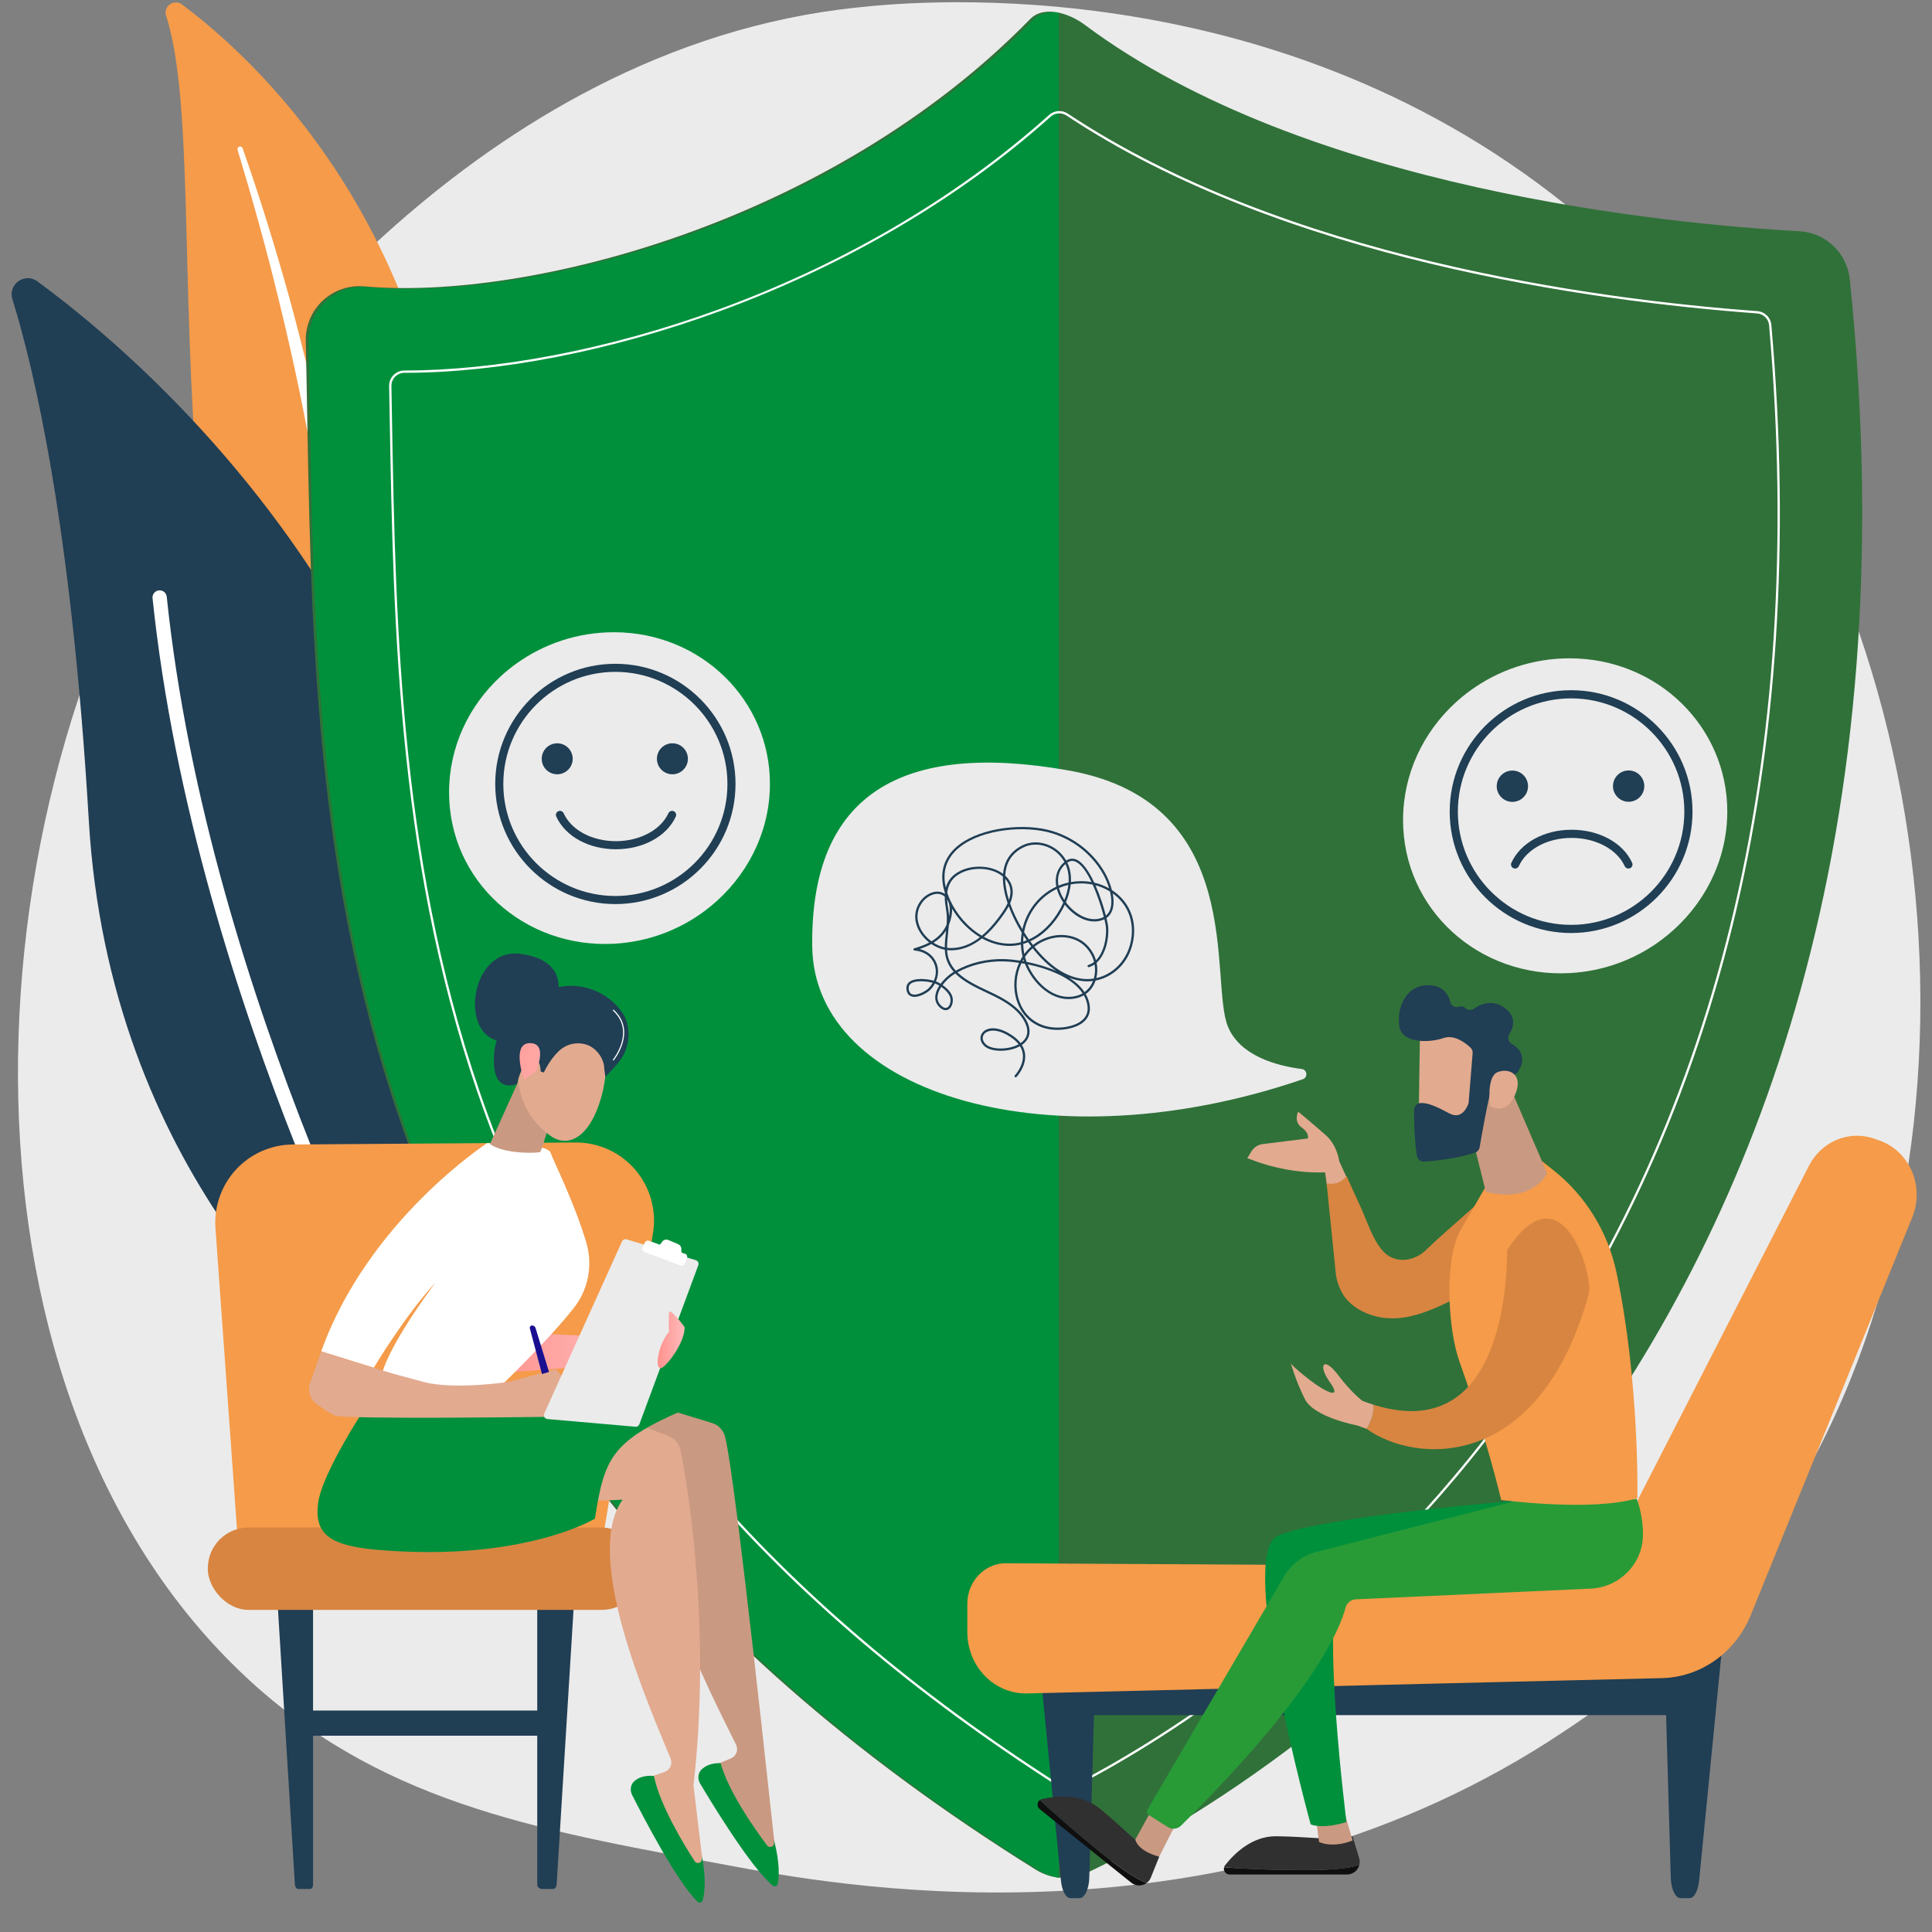 <?xml version="1.0" encoding="UTF-8"?>
<svg xmlns="http://www.w3.org/2000/svg" xmlns:xlink="http://www.w3.org/1999/xlink" viewBox="0 0 2818.61 2818.61">
  <rect x="0" y="0" width="2818.61" height="2818.61" fill="#808080" stroke="none"/>
  <defs>
    <style>
      .cls-1 {
        fill: #307139;
      }

      .cls-1, .cls-2, .cls-3, .cls-4, .cls-5, .cls-6, .cls-7, .cls-8, .cls-9, .cls-10, .cls-11, .cls-12, .cls-13, .cls-14, .cls-15, .cls-16, .cls-17 {
        stroke-width: 0px;
      }

      .cls-2 {
        mix-blend-mode: soft-light;
      }

      .cls-2, .cls-14 {
        fill: #fff;
      }

      .cls-3 {
        fill: url(#linear-gradient);
      }

      .cls-4 {
        fill: #00903c;
      }

      .cls-18 {
        isolation: isolate;
      }

      .cls-5 {
        fill: #ebebeb;
      }

      .cls-6 {
        fill: #303030;
      }

      .cls-7 {
        fill: #ca9981;
      }

      .cls-8 {
        fill: #0f0f0f;
      }

      .cls-9 {
        fill: #f59b49;
      }

      .cls-10 {
        fill: url(#linear-gradient-2);
      }

      .cls-11 {
        fill: url(#linear-gradient-3);
      }

      .cls-12 {
        fill: #d88541;
      }

      .cls-13 {
        fill: #203e54;
      }

      .cls-15 {
        fill: #e2aa8f;
      }

      .cls-16 {
        fill: #289b37;
      }

      .cls-17 {
        fill: url(#linear-gradient-4);
      }
    </style>
    <linearGradient id="linear-gradient" x1="-4603.6" y1="1973.94" x2="-4427.82" y2="1973.94" gradientTransform="translate(-3699.67) rotate(-180) scale(1 -1)" gradientUnits="userSpaceOnUse">
      <stop offset="0" stop-color="#febbba"/>
      <stop offset="1" stop-color="#ff928e"/>
    </linearGradient>
    <linearGradient id="linear-gradient-2" x1="-2633.89" y1="-4691.57" x2="-2449.14" y2="-4566.08" gradientTransform="translate(-4252.19 3141.38) rotate(-136.3) scale(1 -1)" xlink:href="#linear-gradient"/>
    <linearGradient id="linear-gradient-3" x1="-4698.3" y1="1954.85" x2="-4659.07" y2="1954.85" xlink:href="#linear-gradient"/>
    <linearGradient id="linear-gradient-4" x1="786.92" y1="1297.39" x2="786.92" y2="1621.12" gradientUnits="userSpaceOnUse">
      <stop offset="0" stop-color="#09005d"/>
      <stop offset="1" stop-color="#1a0f91"/>
    </linearGradient>
  </defs>
  <g class="cls-18">
    <g id="Illustration">
      <g>
        <path class="cls-5" d="M2467.73,2374.98c-72.24,74.47-136.88,118.24-186.37,151.28-482.67,322.29-1034.43,229.4-1205.01,197.65-275.22-51.22-507.55-87.36-707.16-267.7C-84.38,2046.42-62.32,1191.58,284.26,662.04c41.09-62.79,387.15-575.76,940.1-648.04,13.52-1.77,23.62-2.77,32.45-3.71,85.54-9.06,615.61-56.86,1047.83,305.26,61.87,51.83,161.44,145.33,253.77,287.93,337.6,521.4,338.67,1328.93-90.68,1771.49Z"/>
        <g>
          <path class="cls-9" d="M242.32,22.95c-4.46-13.77,11.59-25.08,23.19-16.43,117.8,87.86,407.58,358.12,403.3,888.46-5.36,665.4,158.58,889.34,345.36,1016.07,0,0-241.52-42.13-416.18-268.42C169.16,1087.04,321.63,267.74,242.32,22.95Z"/>
          <path class="cls-2" d="M346.62,218.73c21.62,71.55,41.82,143.49,59.36,216.06,17.92,72.47,33.63,145.45,47.05,218.81,13.13,73.41,24.89,147.05,33.49,221.09,8.94,73.99,14.69,148.28,20.21,222.9,5.93,74.54,11.48,149.66,24.73,224.44,13.16,74.64,35.44,148.91,70.63,216.9,8.79,16.94,17.92,33.79,27.96,49.94,9.74,16.34,20.21,32.25,30.95,47.96,21.66,31.33,45.43,61.28,71.31,89.32,51.92,55.97,112.33,103.99,177.3,143.06,6.84,4.11,15.71,1.9,19.83-4.94,4.04-6.71,1.98-15.4-4.57-19.6l-.05-.03c-15.53-9.95-30.93-20.06-45.83-30.83-7.54-5.27-14.82-10.85-22.21-16.3-7.17-5.72-14.57-11.17-21.56-17.1-28.35-23.27-55.03-48.5-79.71-75.59-49.58-53.86-91.36-115.41-125.09-180.31-16.5-32.65-30.57-66.46-41.99-101.23-11.39-34.79-20.13-70.5-26.84-106.74-13.43-72.52-19.53-146.83-26-221.32-6.56-74.5-13.67-149.32-23.84-223.73-4.99-37.21-10.64-74.33-16.95-111.33-3.05-18.52-6.46-36.97-9.84-55.43-3.55-18.43-7.21-36.83-11.01-55.2-15.35-73.46-32.93-146.41-52.79-218.7-20.21-72.2-42.33-143.84-67.17-214.5-.71-2.02-2.92-3.08-4.94-2.37-1.96.69-3.02,2.81-2.42,4.78Z"/>
        </g>
        <g>
          <path class="cls-13" d="M653.07,2041.89c-6.18,25.94-36.85,37.14-58.49,21.56-119.44-85.92-435.17-359.39-465.03-866.45C104.34,768.83,49.98,539.04,18.08,436.44c-6.75-21.7,18.13-39.39,36.44-25.95,202.05,148.38,822.55,691.47,598.56,1631.4Z"/>
          <path class="cls-2" d="M617.22,2046.19c-.51.43-1.06.81-1.66,1.14-5.03,2.79-11.36.98-14.15-4.05-3.16-5.7-316.92-576.76-378.87-1170.54-.59-5.71,3.56-10.83,9.28-11.44,5.72-.59,10.84,3.56,11.44,9.28,61.5,589.45,373.22,1156.93,376.36,1162.6,2.46,4.43,1.34,9.87-2.39,13.01Z"/>
        </g>
        <g>
          <path class="cls-1" d="M470.85,438.62c16.29-15.25,38.31-22.84,60.54-20.84,237.78,21.38,681.42-93.15,971.37-389.82,20.13-20.6,56.83-8.96,79.91,8.29,322.46,241,856.97,290.91,1042.53,301.12,38.38,2.11,69.52,31.89,73.49,70.12,168.74,1629.79-892.4,2220.37-1112.48,2324.61-24.06,11.4-52.38,9.74-74.98-4.33C414.34,2044.54,461.26,1156.02,446.09,497.67c-.51-22.31,8.47-43.79,24.76-59.05Z"/>
          <path class="cls-4" d="M1544.71,18.75c-13.35-2.03-27.9.38-37.57,10.27-289.95,296.67-733.81,411.21-971.6,389.82-22.23-2-44.36,5.58-60.65,20.84-16.29,15.26-25.33,36.74-24.82,59.05,15.17,658.35-31.32,1546.87,1065.56,2230.1,8.87,5.52,19.06,9.1,29.08,10.76V18.75Z"/>
          <path class="cls-14" d="M1556.53,2610.06c-4.22,0-8.43-1.18-12.09-3.53-419.82-268.37-693.42-589.14-836.43-980.64-127.77-349.8-134.03-706.24-139.56-1020.72l-.75-41.97c-.11-6.01,2.14-11.67,6.35-15.95,4.25-4.33,9.95-6.71,16.06-6.71h0c261.12,0,653.03-115.28,940.45-372.82,7.57-6.78,18.77-7.59,27.23-1.97,315.7,209.48,765.75,270.45,1005.91,288.15,10.95.81,19.6,9.35,20.56,20.32,55.66,635-76.37,1171.89-392.42,1595.77-236.01,316.52-515.82,481.42-625.17,537.62-3.18,1.64-6.67,2.44-10.15,2.44ZM590.32,543.88c-5.42,0-10.27,2.03-13.89,5.71-3.57,3.64-5.49,8.45-5.39,13.55l.75,41.97c5.52,314.22,11.77,670.35,139.35,1019.63,142.75,390.79,415.91,711.02,835.09,978.98,5.7,3.64,12.95,4,18.92.93l.76,1.48-.76-1.48c109.14-56.1,388.42-220.69,624.02-536.65,315.55-423.2,447.35-959.33,391.77-1593.48-.82-9.33-8.17-16.6-17.49-17.28-240.49-17.73-691.17-78.8-1007.51-288.7-7.21-4.78-16.73-4.09-23.16,1.67-131.79,118.09-297.9,215.93-480.38,282.93-159.35,58.52-323.45,90.74-462.08,90.74h0Z"/>
        </g>
        <g>
          <path class="cls-5" d="M2519.96,1183.99c0,6.29-.26,12.53-.81,18.71-5.62,67.78-41.76,128.69-95.43,168.65-37.5,27.97-83.63,45.66-133.84,48.3-132.52,6.98-242.94-92.89-242.94-223.24,0-67.34,29.48-128.11,76.28-171.11,7.1-6.54,14.63-12.68,22.5-18.34,40.54-29.26,90.54-46.54,144.17-46.54,128.58,0,230.08,100.1,230.08,223.57Z"/>
          <g>
            <path class="cls-13" d="M2292.1,1361.18c-97.67,0-177.12-79.46-177.12-177.12s79.46-177.12,177.12-177.12,177.12,79.46,177.12,177.12-79.46,177.12-177.12,177.12ZM2292.1,1018.86c-91.1,0-165.21,74.11-165.21,165.21s74.11,165.21,165.21,165.21,165.2-74.11,165.2-165.21-74.11-165.21-165.2-165.21Z"/>
            <g>
              <circle class="cls-13" cx="2206.34" cy="1146.95" r="22.84" transform="translate(720.78 3141.08) rotate(-80.78)"/>
              <circle class="cls-13" cx="2376.14" cy="1146.95" r="22.84" transform="translate(713.94 3196.01) rotate(-76.72)"/>
            </g>
            <path class="cls-13" d="M2375.72,1267.11c-2.26,0-4.42-1.29-5.42-3.48-11.25-24.64-42.38-41.2-77.45-41.2s-65.58,16.18-77.04,41.21c-1.37,2.99-4.91,4.3-7.9,2.94-2.99-1.37-4.31-4.91-2.94-7.9,13.4-29.26,47.89-48.16,87.88-48.16s74.93,18.91,88.29,48.17c1.37,2.99.05,6.53-2.94,7.89-.8.37-1.64.54-2.47.54Z"/>
          </g>
        </g>
        <g>
          <path class="cls-5" d="M1900.67,1574.48c7.66-2.63,6.56-13.82-1.47-14.86-36.6-4.75-90.24-19.08-107.81-62.02-27.56-67.38,29.53-327.16-232.76-373.64-241.95-42.88-376.71,33.69-373.64,257.26,2.97,216.71,351.24,318.32,715.69,193.26Z"/>
          <path class="cls-13" d="M1481.74,1571.72c-.41,0-.82-.15-1.15-.46-.67-.63-.7-1.69-.06-2.36.13-.14,13.32-14.28,11.71-30.47-.43-4.28-1.84-8.34-4.24-12.17-16.01,9.04-41.03,8.67-50.92.67-7.05-5.71-8.74-13.97-4.11-20.1,6.44-8.52,23.23-10.74,44.89,4.51,4.56,3.21,8.26,6.69,11.08,10.4,1-.68,1.94-1.41,2.82-2.19,8.97-7.95,9.27-19.22.88-32.6-6.73-10.73-17.37-19.9-33.47-28.87-5.83-3.25-12.4-6.34-19.35-9.61-16.32-7.68-33.9-15.96-46.05-28.18-.66.39-1.32.79-1.98,1.2-5.19,3.21-11.71,8.92-16.65,15.52,5.61,3.86,11.06,9.15,13.64,15.28,2.91,6.91.94,16.2-4.21,19.89-3.81,2.73-8.61,1.96-13.18-2.1-5.15-4.57-7.47-10.19-6.91-16.71.46-5.29,2.75-10.58,5.93-15.44-1.6-.96-3.2-1.8-4.73-2.49-.49-.22-1.04-.44-1.67-.66-1.66,3.09-3.76,6.04-6.29,8.76-4.62,4.99-18.62,13.12-27.78,10.22-2.92-.92-6.58-3.41-7.47-9.98-.66-4.83.89-8.79,4.47-11.46,8.21-6.11,25.64-4.25,35.4-1.55,3.54-7.87,3.92-16.43.82-24.32-4.43-11.31-15.27-18.69-28.99-19.73-.81-.06-1.45-.69-1.53-1.49-.08-.8.42-1.55,1.19-1.78,7.27-2.11,14.84-4.69,21.88-8.39-6.34-4.91-11.74-11.16-15.43-18.27-7.36-14.16-6.64-28.86,2.01-41.38,5.45-7.89,14.39-13.6,22.76-14.54,4.91-.56,9.5.53,13.41,3.17.03-.44.06-.87.1-1.3-7.32-22.93-4.38-42.71,8.78-58.89,25.88-31.83,87.99-42.77,133.08-34.98,38.67,6.69,73.14,31.14,92.2,65.4,3.13,5.61,7.1,14.59,9.6,24.3,1.16.75,2.29,1.53,3.42,2.34,24.54,17.78,34.37,46.87,26.29,77.83-7.12,27.34-28.42,47-53.54,51.84-.43,1.25-.91,2.47-1.44,3.68-2.95,6.64-7.39,12.05-12.96,15.98,2.76,4.76,4.7,9.91,5.65,15.46,1.49,8.71-.42,16.2-5.68,22.26-9.86,11.36-29.53,14.86-43.29,14.55-27.59-.77-49.03-16.77-57.35-42.81-5.89-18.41-4.28-38.24,3.46-55.04-8.12-1.23-15.51-1.91-21.57-2.08-24.28-.7-48.35,4.95-68.37,15.98,11.77,11.53,28.69,19.5,44.41,26.9,7,3.3,13.62,6.41,19.55,9.72,16.62,9.25,27.64,18.79,34.68,30.01,12.47,19.88,4.42,31.63-1.5,36.87-.98.87-2.02,1.68-3.13,2.44,2.67,4.26,4.25,8.81,4.73,13.63,1.75,17.73-12.03,32.46-12.62,33.08-.33.35-.77.52-1.21.52ZM1448.77,1503.58c-6.43,0-10.92,2.35-13.13,5.27-3.54,4.68-2.11,10.91,3.55,15.49,8.92,7.22,32.19,7.29,46.89-.82-2.59-3.35-5.98-6.5-10.14-9.43-11.01-7.76-20.22-10.5-27.17-10.5ZM1490.18,1405.19c-7.75,16.22-9.44,35.55-3.71,53.47,7.88,24.63,28.16,39.76,54.27,40.49,13.06.36,31.59-2.93,40.67-13.4,4.57-5.27,6.23-11.84,4.91-19.51-.87-5.09-2.64-9.83-5.14-14.23-3.55,2.06-7.48,3.57-11.73,4.48-34.21,7.32-63.03-22.39-74.2-50.38-1.71-.33-3.4-.63-5.07-.91ZM1373.2,1439.74c-2.94,4.49-5.02,9.28-5.42,13.91-.46,5.41,1.49,10.1,5.8,13.93,2.38,2.11,5.86,4.14,9.02,1.88,3.86-2.76,5.36-10.48,3.08-15.88-2.21-5.26-7.15-10.15-12.49-13.84ZM1499.18,1406.88c11.2,26.19,37.98,53.14,69.58,46.34,3.87-.82,7.45-2.2,10.67-4.06-15.09-22.8-50.23-36.06-80.26-42.28ZM1343.59,1431.58c-5.84,0-11.36.92-14.7,3.41-2.62,1.95-3.65,4.67-3.15,8.33.54,3.95,2.23,6.32,5.17,7.25,7.39,2.33,20.14-4.79,24.33-9.31,2.19-2.36,4.03-4.87,5.51-7.47-4.7-1.23-11.1-2.21-17.16-2.21ZM1559.86,1426.46c9.14,5.88,16.93,12.81,22.33,20.92,5.02-3.59,9.01-8.5,11.68-14.5.25-.56.49-1.13.71-1.71-5.96.79-12.11.73-18.31-.24-5.52-.87-11-2.36-16.42-4.47ZM1365.44,1431.76c.59.21,1.12.43,1.58.64,1.67.75,3.45,1.69,5.28,2.79,5.41-7.26,12.51-13.3,17.73-16.53.46-.29.92-.57,1.39-.85-7.49-8.38-12.45-18.56-12.98-31.48,0-.24-.02-.47-.03-.71-6.89-1.36-13.65-4.28-19.72-8.38-5.49,3.02-11.31,5.35-17.1,7.28,11.58,2.84,20.55,10.25,24.64,20.71,3.33,8.5,2.94,17.93-.79,26.54ZM1509.1,1381.29c21.43,27.07,44.16,42.64,67.7,46.34,6.44,1.01,12.83.97,18.99-.01,1.92-6.58,2.26-13.69,1.07-20.62-2.44,1.71-5.12,3.06-8.05,3.96-.89.27-1.82-.23-2.09-1.11-.27-.88.23-1.82,1.11-2.09,3.06-.93,5.81-2.42,8.28-4.33-1.06-4.22-2.69-8.32-4.89-12.14-7-12.16-17.96-20.06-31.72-22.86-16.47-3.36-34.93,1.15-49.35,12.04-.36.27-.71.54-1.06.82ZM1599.82,1404.66c1.54,7.41,1.42,15.09-.38,22.27,23.14-5.15,42.6-23.61,49.23-49.05,7.71-29.57-1.65-57.34-25.02-74.28-.12-.09-.24-.18-.37-.26,1.87,9.42,2.05,19.12-1.47,26.79-1.74,3.78-4.26,6.84-7.54,9.14,1.47,6.12,2.36,11.03,2.57,13.96,1.13,16.14-3.71,39.54-17.02,51.44ZM1497.71,1403.22c14.03,2.81,29.31,7.15,43.35,13.29-11.84-7.96-23.37-19.01-34.52-33.08-4.24,3.72-7.96,7.97-11.11,12.61l.05.19c.61,2.29,1.36,4.63,2.24,6.99ZM1381.76,1386.15s0,.02,0,.04c.5,12.21,5.34,21.87,12.65,29.87,20.7-11.61,45.68-17.57,70.87-16.83,6.42.19,14.32.93,23,2.3,1.09-2.09,2.27-4.12,3.55-6.09-1.4-5.76-2.18-11.58-2.38-17.41-5.79,1.42-11.72,2.13-17.66,2.01-13.91-.22-27.15-4.32-39.12-10.98-14.64,11.58-29.86,17.41-45.49,17.42-.16,0-.32,0-.49,0-1.64-.01-3.29-.12-4.93-.32ZM1491.75,1402.11c.72.12,1.43.25,2.16.38-.31-.89-.6-1.79-.87-2.67-.44.75-.87,1.52-1.29,2.28ZM1548.54,1364.01c3.93,0,7.84.38,11.65,1.15,14.71,3,26.45,11.46,33.94,24.47,2.07,3.59,3.66,7.41,4.79,11.35,11.49-11.39,15.64-32.69,14.59-47.53-.17-2.45-.96-6.81-2.29-12.37-2.25,1.13-4.77,1.98-7.56,2.55-18.54,3.78-37.83-7.88-50.14-23.8-1.36,2.95-2.68,5.49-3.81,7.55-11.97,21.63-28.38,37.5-46.67,45.89,1.33,1.84,2.67,3.64,4.02,5.38.36-.29.73-.57,1.1-.85,11.86-8.95,26.32-13.8,40.39-13.8ZM1492.76,1377.14c.12,4.87.66,9.74,1.66,14.57,2.95-3.97,6.31-7.64,10.06-10.92-1.54-2-3.06-4.05-4.58-6.16-2.35.96-4.74,1.8-7.14,2.51ZM1381.69,1382.78c1.68.22,3.36.34,5.03.36,14.79.07,29.12-5.1,42.94-15.82-16.85-10.15-31-25.32-40.69-41.61.31,8.34-1.83,17.1-4.66,23.9-.29,4-.71,7.95-1.14,11.84-.75,6.91-1.53,14.03-1.49,21.33ZM1361.89,1375.36c5.13,3.26,10.75,5.63,16.46,6.84,0-7.26.77-14.29,1.51-21.11.13-1.2.26-2.4.38-3.59-4.85,7.74-11.25,13.47-18.36,17.86ZM1435.44,1366.8c11.2,6.02,23.51,9.7,36.4,9.9,5.9.11,11.8-.63,17.56-2.1.03-4.68.43-9.34,1.19-13.94-7.17-11.66-13.94-24.94-18.96-38.5-3.75,7.18-8.65,13.73-12.72,19.18-7.63,10.2-15.46,18.7-23.47,25.46ZM1493.34,1365.02c-.34,2.86-.54,5.75-.59,8.64,1.73-.54,3.46-1.14,5.17-1.82-1.53-2.19-3.06-4.46-4.58-6.82ZM1367.53,1304.05c-.7,0-1.41.04-2.14.12-7.34.82-15.54,6.1-20.39,13.12-7.92,11.46-8.56,24.93-1.8,37.95,3.7,7.12,9.19,13.31,15.64,18.05,8.47-5,15.96-11.83,20.91-21.72.43-.87.86-1.8,1.28-2.78.5-7.15.49-14.3-.83-21.85-1.11-6.35-1.92-12.7-1.91-18.82-3.1-2.71-6.71-4.07-10.76-4.07ZM1494.09,1359.97c2.19,3.52,4.41,6.88,6.63,10.04.12.17.23.33.35.49,17.88-8.02,33.98-23.52,45.72-44.74,1.31-2.37,2.89-5.44,4.47-9.02-2.26-3.25-4.22-6.65-5.82-10.09-1.54-3.3-2.74-6.58-3.59-9.79-3.17,1.51-6.28,3.23-9.28,5.16-20.64,13.28-34.29,34.72-38.47,57.95ZM1386.39,1313.69c9.24,19.95,25.67,39.51,46.03,51.41,8.05-6.69,15.96-15.27,23.81-25.77,4.51-6.04,10.1-13.51,13.82-21.6-4.5-13.23-7.21-26.59-6.89-38.85-15.27-13.11-42.15-14.5-60.43-5.51-14.06,6.92-19.49,17.34-20.76,29.13.62,1.87,1.3,3.77,2.06,5.68.65,1.64,1.35,3.28,2.1,4.92.09.2.18.39.27.58ZM1473.63,1317.99c4.61,13.16,11.01,26.19,17.9,37.79,5.05-22.73,18.86-43.47,39.22-56.56,3.34-2.14,6.79-4.04,10.32-5.68-2.76-14.22,1.31-27.07,11.78-36-.57-1.03-1.19-2.05-1.85-3.07-12.97-19.86-38.49-27.82-58.07-18.11-13.03,6.45-21.34,16.43-24.72,29.66-.93,3.65-1.47,7.49-1.67,11.46,2.97,2.75,5.49,5.94,7.42,9.58,5.56,10.5,3.94,21.18-.33,30.93ZM1555.08,1316.29c11.52,15.57,30.39,27.65,47.91,24.07,2.78-.57,5.25-1.44,7.41-2.63-3.32-13.1-9.07-31.27-16.27-47.15-10.48-2.21-21.41-2.31-32.07-.3-1.04,9.73-3.94,18.77-6.98,26.01ZM1381.76,1312.14c.23,4.67.89,9.45,1.73,14.22.64,3.65.98,7.24,1.11,10.77,1.71-8.62,1.58-18.13-2.85-25ZM1598.19,1291.54c6.65,15.01,11.97,31.58,15.21,44.18,2.3-1.86,4.1-4.2,5.39-7,3.62-7.89,2.94-18.24.56-28.04-6.6-4.12-13.74-7.17-21.16-9.14ZM1544.95,1295.46c1.01,3.98,2.39,7.38,3.51,9.78,1.23,2.63,2.69,5.24,4.35,7.78,2.52-6.35,4.83-13.93,5.81-22.02-4.65,1.08-9.22,2.56-13.68,4.46ZM1466.46,1282.11c.15,9.83,2.21,20.35,5.51,30.88,2.77-7.94,3.3-16.31-.97-24.38-1.25-2.38-2.79-4.54-4.54-6.51ZM1596.42,1287.67c7.55,1.74,14.85,4.54,21.66,8.39-2.41-8.06-5.74-15.4-8.4-20.19-18.58-33.38-52.17-57.21-89.86-63.73-44.16-7.64-104.81,2.92-129.93,33.8-11.11,13.66-14.46,30.13-10.04,49.09,2.61-9.85,8.85-18.48,21.4-24.65,18.56-9.13,45.54-8.03,62.12,4.46.28-3.32.8-6.54,1.59-9.65,3.63-14.21,12.53-24.92,26.47-31.82,21.07-10.44,48.46-1.98,62.35,19.28.61.94,1.19,1.89,1.73,2.84,4.83-3.18,9.9-3.64,15.1-1.36,9.45,4.15,18.36,17.66,25.8,33.54ZM1554.41,1260.6c-10.97,9.71-11.95,21.85-10.19,31.55,4.8-2,9.74-3.55,14.74-4.64.63-8.8-.44-18.07-4.55-26.91ZM1577.39,1285.51c5.04,0,10.06.44,15.01,1.33-6.81-14.21-14.77-26-23.11-29.66-4.22-1.86-8.23-1.44-12.19,1.27,4.53,9.34,5.8,19.11,5.26,28.38,4.98-.88,10.02-1.32,15.04-1.32Z"/>
        </g>
        <g>
          <path class="cls-5" d="M1123.27,1143.61c0,6.22-.26,12.4-.8,18.52-5.56,67.08-41.32,127.36-94.44,166.9-37.11,27.68-82.76,45.18-132.45,47.8-131.14,6.91-240.42-91.93-240.42-220.92,0-66.64,29.17-126.77,75.48-169.34,7.02-6.48,14.48-12.55,22.26-18.15,40.12-28.96,89.6-46.05,142.67-46.05,127.25,0,227.69,99.06,227.69,221.25Z"/>
          <g>
            <path class="cls-13" d="M897.77,1318.96c-96.65,0-175.28-78.63-175.28-175.28s78.63-175.28,175.28-175.28,175.28,78.63,175.28,175.28-78.63,175.28-175.28,175.28ZM897.77,980.19c-90.15,0-163.49,73.34-163.49,163.49s73.34,163.49,163.49,163.49,163.49-73.34,163.49-163.49-73.34-163.49-163.49-163.49Z"/>
            <g>
              <circle class="cls-13" cx="812.9" cy="1106.96" r="22.6" transform="translate(-409.98 1732.05) rotate(-80.78)"/>
              <circle class="cls-13" cx="980.94" cy="1106.96" r="22.6" transform="translate(-268.85 1897.91) rotate(-80.78)"/>
            </g>
            <path class="cls-13" d="M980.53,1182.98c-2.24,0-4.38,1.28-5.37,3.45-11.14,24.39-41.94,40.77-76.65,40.77s-64.9-16.01-76.24-40.78c-1.36-2.96-4.86-4.26-7.82-2.91-2.96,1.36-4.26,4.85-2.9,7.82,13.26,28.95,47.39,47.66,86.96,47.66s74.15-18.71,87.38-47.67c1.35-2.96.05-6.46-2.91-7.81-.79-.36-1.63-.53-2.45-.53Z"/>
          </g>
        </g>
        <g>
          <path class="cls-13" d="M814.05,1448.37s12.95-48.76-55.99-56.89c-68.94-8.13-88.11,110.52-33.46,126.55,54.65,16.03,89.45-69.67,89.45-69.67Z"/>
          <path class="cls-9" d="M344.3,1706.26c21.36-23.1,51.32-36.33,82.78-36.56l412.45-2.92c33.55-.24,65.5,14.34,87.31,39.84,21.81,25.5,31.25,59.48,25.81,92.59l-82.59,502.75H350.84l-36.49-510.16c-2.25-31.38,8.6-62.44,29.95-85.54Z"/>
          <polygon class="cls-3" points="903.92 1950.74 760.34 1944.68 728.15 2003.19 903.92 1989.89 903.92 1950.74"/>
          <rect class="cls-13" x="443.36" y="2495.53" width="367.12" height="36.71"/>
          <g>
            <path class="cls-13" d="M838.36,2321.99l-26.29,427.61c-.17,2.84-2.26,6.25-4.78,6.25h-17.34c-2.65,0-6.18-3.01-6.18-6v-427.86h54.58Z"/>
            <path class="cls-13" d="M403.95,2321.99l26.29,427.61c.17,2.84,2.26,6.25,4.78,6.25h17.34c2.65,0,4.35-3.01,4.35-6v-427.86h-52.75Z"/>
          </g>
          <rect class="cls-12" x="303.18" y="2228.54" width="634.12" height="120.15" rx="59.35" ry="59.35"/>
          <g>
            <path class="cls-7" d="M1129.55,2685.71c-.38-.37-56.67-535.68-71.99-590.46-2.58-9.21-9.66-16.44-18.81-19.23l-71.77-21.85-154.79,90.95,166.14,28.1c-53.35,85.54,58.46,296.66,95.5,372.04,3.76,7.65.29,16.87-7.58,20.14l-34.28,14.26c21.38,56.01,54.83,100.65,99.93,134.31l-2.34-28.27Z"/>
            <path class="cls-4" d="M1051.37,2572.38s-17.11-1.74-28.05,9.37c-5.23,5.32-5.8,13.7-1.99,20.12,16.91,28.52,73.21,121.36,105.86,149.04,2.68,2.27,6.83.77,7.51-2.67,1.91-9.57,3.33-29.74-5.55-64.07l.2,4.44c.25,5.61-6.88,8.21-10.25,3.71-18.89-25.22-56.42-78.74-67.74-119.94Z"/>
          </g>
          <path class="cls-15" d="M1024.37,2709.47c-.35-.4-12.34-104.17-12.7-104.57,26.12-225.03-7.41-433.72-18.97-489.42-1.95-9.37-8.52-17.06-17.46-20.46l-70.12-26.68-165.33,127.17,168.56-7.63c-59.05,81.72,38.15,299.95,69.97,377.68,3.23,7.89-.86,16.85-8.93,19.58l-35.17,11.9c17.52,57.33,47.85,104.14,90.56,140.8l-.41-28.36Z"/>
          <path class="cls-4" d="M954.08,2591.08s-16.95-2.9-28.62,7.44c-5.58,4.95-6.71,13.28-3.36,19.94,14.93,29.6,64.79,126.06,95.48,155.9,2.52,2.45,6.76,1.23,7.68-2.15,2.55-9.42,5.35-29.44-1.17-64.3l-.1,4.44c-.13,5.62-7.42,7.72-10.48,3.01-17.13-26.45-50.93-82.4-59.42-124.27Z"/>
          <path class="cls-4" d="M463.98,2193.7c5.55-45.88,73.17-146.46,73.17-146.46,0,0,262.29-8.53,292.93,3.36,23.78,9.23,120.79,4.01,163.03,1.22,1.61-.11,3.06.96,3.44,2.52.38,1.57-.42,3.18-1.9,3.82-103.17,44.88-113.08,70.45-126.73,157.44,0,0-103.83,63.12-314.46,45.71-70.78-5.85-95.03-21.72-89.48-67.6Z"/>
          <path class="cls-14" d="M720.03,2032.34s78.75-74.98,117.51-124.65c20.95-26.85,27.53-62.19,17.84-94.84-17.7-59.62-49.15-121.38-52.02-130.99-4.4-14.73-92.69-14.12-92.69-14.12,0,0-173.75,112.77-242.02,303.79l76.67,23.87s45.37-76.11,90.19-124.5c0,0-77.56,102.46-80.29,144.41l164.81,17.03Z"/>
          <path class="cls-7" d="M814.05,1599.52c-.92,3.06-23.97,79.46-25.77,81.05-1.8,1.59-50.54,4.21-73.48-11.47l46.82-103.58,52.43,34.01Z"/>
          <path class="cls-15" d="M877.43,1513.7s16.41,37.9-2.87,95.52c-19.28,57.62-50.78,62.63-70.73,48.38-19.95-14.24-45.82-39.7-49.04-91.89-3.22-52.19,100.04-99.94,122.64-52.01Z"/>
          <path class="cls-13" d="M789.23,1449.71c18.78-10.34,38.39-13.2,56.55-10.54,13.77,1.94,26.72,7.06,37.92,14.48,11.41,7.47,20.51,17.3,27.26,28.61,2.21,4.57,3.76,9.41,4.76,14.49,3.75,19.08-1.32,38.84-13.79,53.76-9.33,11.17-18.74,20.4-18.74,20.4l-1.63-11.73c0-14.69-11.56-30.56-25.89-35.12-14.33-4.55-29.46-.97-40.36,9.32-14.13,13.35-21.85,31.27-21.85,31.27l-4.68-1.38s.37-22.82-14.11-17.5c-14.43,5.37-20.33,35.52-20.33,35.52,0,0-30.69,14.07-33.56-26.97-2.87-40.99,15.21-75.43,68.43-104.6Z"/>
          <path class="cls-10" d="M781.75,1563.27s18.13-39.98-7.27-41.43c-25.4-1.45-15.06,38.54-10,53.13l17.27-11.7Z"/>
          <path class="cls-15" d="M870.07,2061.93l-59.17-64.38-68.34,18.4s-79.67,12.34-125.27,0l-45.6-12.34-103.04-32.08-16.18,45.74c-4.11,11.61.02,24.5,10.06,31.64,8.91,6.33,19.36,13.3,26.02,16.21,13.57,5.94,312.59,1.88,312.59,1.88l68.92-5.06Z"/>
          <g>
            <path class="cls-5" d="M793.97,2062.32l113.44-251.15c1.16-2.57,4.05-3.89,6.75-3.07l100.95,30.37c1.49.45,2.72,1.49,3.42,2.88.69,1.39.78,3.01.24,4.46l-85.99,232.02c-.88,2.38-3.24,3.87-5.77,3.65l-128.39-11.24c-1.82-.16-3.44-1.19-4.36-2.76-.92-1.57-1.02-3.5-.27-5.16Z"/>
            <path class="cls-14" d="M937.5,1819.95l3.14-7.11c1.04-2.35,3.72-3.5,6.14-2.63l14.96,5.38c.65.23,1.37.01,1.78-.54l2.65-3.6c2.05-2.78,5.75-3.77,8.92-2.4l14.22,6.03c2.72,1.18,4.74,3.85,4.74,6.81v4.32c0,.68.18,1.28.83,1.48l4.34,1.39c1.32.41,2.33,1.36,2.92,2.61.58,1.25.58,2.69.04,3.96l-3.31,7.86c-1.02,2.43-3.78,3.61-6.25,2.69l-52.35-19.7c-1.26-.47-2.27-1.44-2.79-2.68-.52-1.24-.51-2.64.03-3.87Z"/>
          </g>
          <path class="cls-11" d="M998.49,1935.69s-21.61-29.37-22.44-20.5c-.83,8.87,0,27.98,0,27.98,0,0-4.16,3.6-10.25,16.9-6.09,13.3-9.38,34.15-2.75,36.05,6.63,1.9,37.93-39.1,35.44-60.43Z"/>
          <path class="cls-17" d="M773.59,1935.08c.64-.84,1.64-1.33,2.7-1.33,2.31,0,4.35,1.51,5.03,3.72l19.64,64.07-10.28,3.05-17.68-66.55c-.27-1.02-.05-2.11.59-2.95Z"/>
          <path class="cls-14" d="M894.87,1547.09c-.19,0-.37-.06-.53-.19-.36-.29-.4-.82-.11-1.18.34-.4,33.04-40.97.08-71.25-.34-.31-.36-.84-.05-1.18.32-.34.84-.36,1.18-.05,34.13,31.36.42,73.13.08,73.55-.17.2-.4.3-.65.3Z"/>
        </g>
        <g>
          <g>
            <rect class="cls-13" x="1558.06" y="2418.77" width="937.82" height="83.44"/>
            <g>
              <path class="cls-13" d="M2511.84,2408.76l-33.05,335.47c-1.4,14.16-7.18,24.98-13.87,24.98h-13.23c-7.49,0-13.69-13.3-14.16-29.47l-9.54-330.97h83.85Z"/>
              <path class="cls-13" d="M1514.85,2408.76l33.05,335.47c1.4,14.16,7.18,24.98,13.87,24.98h13.23c7.49,0,13.69-13.3,14.16-29.47l9.54-330.97h-83.85Z"/>
            </g>
            <path class="cls-9" d="M1427.85,2297.74c10.58-11.04,24.98-17.19,39.9-17.1l833.51,4.8c23.51.14,45.18-13.36,56.3-35.07l281.45-549.46c18.32-35.77,58.55-52.52,95.3-39.68l7.52,2.62c21.08,7.37,38.27,23.64,47.4,44.87,9.13,21.24,9.37,45.51.67,66.94l-235.67,580.53c-22.19,54.67-72.85,90.67-129.51,92.03l-926.14,22.37c-22.93.56-45.21-8.61-61.61-25.41-16.4-16.8-25.75-39.83-25.75-63.87v-41.89c0-15.65,6.05-30.65,16.63-41.68Z"/>
          </g>
          <g>
            <path class="cls-15" d="M1819.65,1689.67l6.19-10.07c3.56-5.79,9.57-9.65,16.31-10.49l65.88-8.17s2.92-7.4-9.18-16.16c-12.1-8.76-4.95-23.02-4.95-23.02,0,0,16.19,13.28,39.61,33.74,13.4,11.7,18.48,27.45,20.39,38.79l10.54,23.12c-5.88,6.93-14.98,12.43-28.81,10.67l-2.4-17.7c-39.61,1.3-77.3-6.43-113.58-20.72Z"/>
            <path class="cls-12" d="M1964.44,1715.72c7.09,15.55,14.14,31.12,21.23,46.67,9.12,20,16.73,45.55,31.39,62.25,17.28,19.69,45.59,16.24,63.29-.97,19.41-18.86,40.14-36.22,60.21-54.39,5.29-4.79,10.73-9.42,16.07-14.17l1.52,122.13c-48.92,22.29-102.78,60-158.82,40.84-15.43-5.28-30.9-15.1-39.66-29.18-5.25-8.44-9.73-20.12-10.75-30.06,0-.02-13.49-132.29-13.49-132.29,15.96,2.02,22.23-2.84,29.02-10.84Z"/>
          </g>
          <g>
            <g>
              <path class="cls-8" d="M1903.73,2728.41c48.45,0,69.88-4.16,79.47-7.95-1.86,7.96-8.95,14.24-17.9,14.24h-171.39c-5.77,0-9.42-5.52-8.04-10.53,19.54,1.57,61.03,4.24,117.86,4.24Z"/>
              <path class="cls-6" d="M1785.87,2724.17c.28-1.01.69-2,1.4-2.92,13.06-16.67,39.28-42.85,74.96-42.34,52.26.74,70.49,6.41,111.1.32l9.58,31.76c.98,3.24.99,6.47.29,9.47-9.58,3.79-31.02,7.95-79.47,7.95-56.83,0-98.33-2.67-117.86-4.24Z"/>
            </g>
            <path class="cls-7" d="M1961.57,2645.01l11.76,40s-26.05,11.86-48.97,2.34l-4.5-34.65,41.71-7.68Z"/>
            <g>
              <path class="cls-8" d="M1606.34,2703.22c37.77,30.34,57.07,40.55,66.9,43.61-6.41,5.01-15.85,5.44-22.83-.17l-133.61-107.35c-4.5-3.61-3.9-10.18.3-13.2,14.25,13.46,44.94,41.51,89.24,77.11Z"/>
              <path class="cls-6" d="M1517.1,2626.11c.85-.61,1.78-1.12,2.91-1.38,20.57-4.75,57.33-8.64,84.83,14.1,40.28,33.31,50.95,49.12,86.41,69.83l-12.33,30.64c-1.26,3.12-3.26,5.64-5.68,7.53-9.83-3.06-29.14-13.26-66.9-43.61-44.3-35.6-74.99-63.66-89.24-77.11Z"/>
            </g>
            <path class="cls-4" d="M2213.15,2189.29s-290.05,23.68-349.56,51.69c-59.5,28.01,48.56,420.59,48.56,420.59,0,0,16.2,7.8,52.24-3.41,0,0-36.96-289.71-9.46-352.53l314.05-51.37-55.84-64.98Z"/>
            <path class="cls-7" d="M1720.07,2653.51c-2.69,2.45-28.82,55.15-28.82,55.15,0,0-29.09-6.29-35.02-24.7l26.17-47.56,37.66,17.11Z"/>
            <path class="cls-16" d="M2387.85,2186.86s9.45,22.74,9.07,52.97c-.53,41.8-34.14,75.72-75.89,77.8l-342.89,15.64c-7.24.33-13.37,5.34-15.18,12.36-8.06,31.17-47.44,126.88-239.96,317.85-5.12,5.08-13.1,5.95-19.2,2.09l-27.41-17.31c-2.88-1.82-3.8-5.59-2.08-8.53l199.65-340.93c10.49-17.31,27.34-29.81,46.95-34.82l292.25-74.7,174.7-2.42Z"/>
            <path class="cls-9" d="M2388.77,2185.86s3.4-169.95-30.57-329.89c-12.55-59.06-45.2-111.94-92.63-149.31l-15.87-12.5-79.47,32.28-40.84,70.56c-22.48,44.96-16.96,142.61,0,189.94,28.36,79.13,51.04,161.12,60.7,201.4,0,0,131.62,17.38,198.67-2.48Z"/>
            <path class="cls-7" d="M2195.08,1567.51l62.08,144.03s-19.87,44.7-89.4,27.32l-24.83-99.33,52.15-72.02Z"/>
            <g>
              <path class="cls-15" d="M2072.04,1501.82c-.75,2.01-2.39,143.91-2.39,143.91l81.04-.78,21.54-134.26s-87.66-42.55-100.19-8.87Z"/>
              <path class="cls-13" d="M2148.46,1536.5l-5.81,71.57c-.07.92-.27,1.8-.59,2.66-1.96,5.29-10.03,22.97-27.62,13.61-15.96-8.49-30.66-16.01-42.14-15.04-5.16.43-9.13,4.7-9.19,9.87-.15,12.89.06,41.95,4.09,67.17.82,5.12,5.45,8.71,10.62,8.35,15.58-1.1,48.37-4.35,74.13-13.15,3.49-1.19,6.06-4.15,6.68-7.79,3.05-17.72,12.54-71.55,17.51-86.15,4.66-13.7,23.72-18.38,31.86-19.78,2.67-.46,5.01-1.98,6.53-4.22,5.35-7.94,14.48-27.02-9.09-40.74-4.93-2.87-6.49-9.2-3.47-14.04,6.01-9.64,11.04-25.25-6.66-38.27-18-13.24-35.18-5.83-45.08,1.06-4,2.79-9.33,2.19-12.81-1.23-1.98-1.95-4.84-3.06-8.89-1.61-5.46,1.96-11.4-1.46-12.78-7.1-2.66-10.83-10.11-23.42-30.35-24.3-35.9-1.56-48.12,35.96-43.85,60.42,4.27,24.46,43.3,23.93,64.39,16.63,16.04-5.55,32.48,7.45,39.44,14.01,2.2,2.08,3.32,5.04,3.07,8.06Z"/>
              <path class="cls-15" d="M2173.78,1613.65s-5.62-42.93,11.12-49.53c16.73-6.6,37.3,3.15,26.29,30.99-13.7,34.63-37.4,18.54-37.4,18.54Z"/>
            </g>
            <path class="cls-12" d="M2003.79,2049.36c204.66,64.25,193.78-223.81,195.1-225.84,81.13-123.98,126.69,41.24,118.83,64.53-71.96,260.53-253.37,247.63-324.06,196.46,8.8-13.69,10.81-25.74,10.13-35.15Z"/>
            <path class="cls-15" d="M1883.32,1989.21s3.32,5.31,27.28,23.87c23.96,18.57,48.09,29.28,29.77,3.76-18.32-25.52-9.4-38.68,11.5-11.2,20.91,27.49,35.85,38.11,35.85,38.11,5.5,2.11,10.85,3.96,16.07,5.6.68,9.4-1.33,21.46-10.13,35.15-8.29-2.74-12.98-4.77-12.98-4.77,0,0-63.38-11.53-76.96-38.52-13.58-26.99-20.41-52.01-20.41-52.01Z"/>
          </g>
        </g>
      </g>
    </g>
  </g>
</svg>